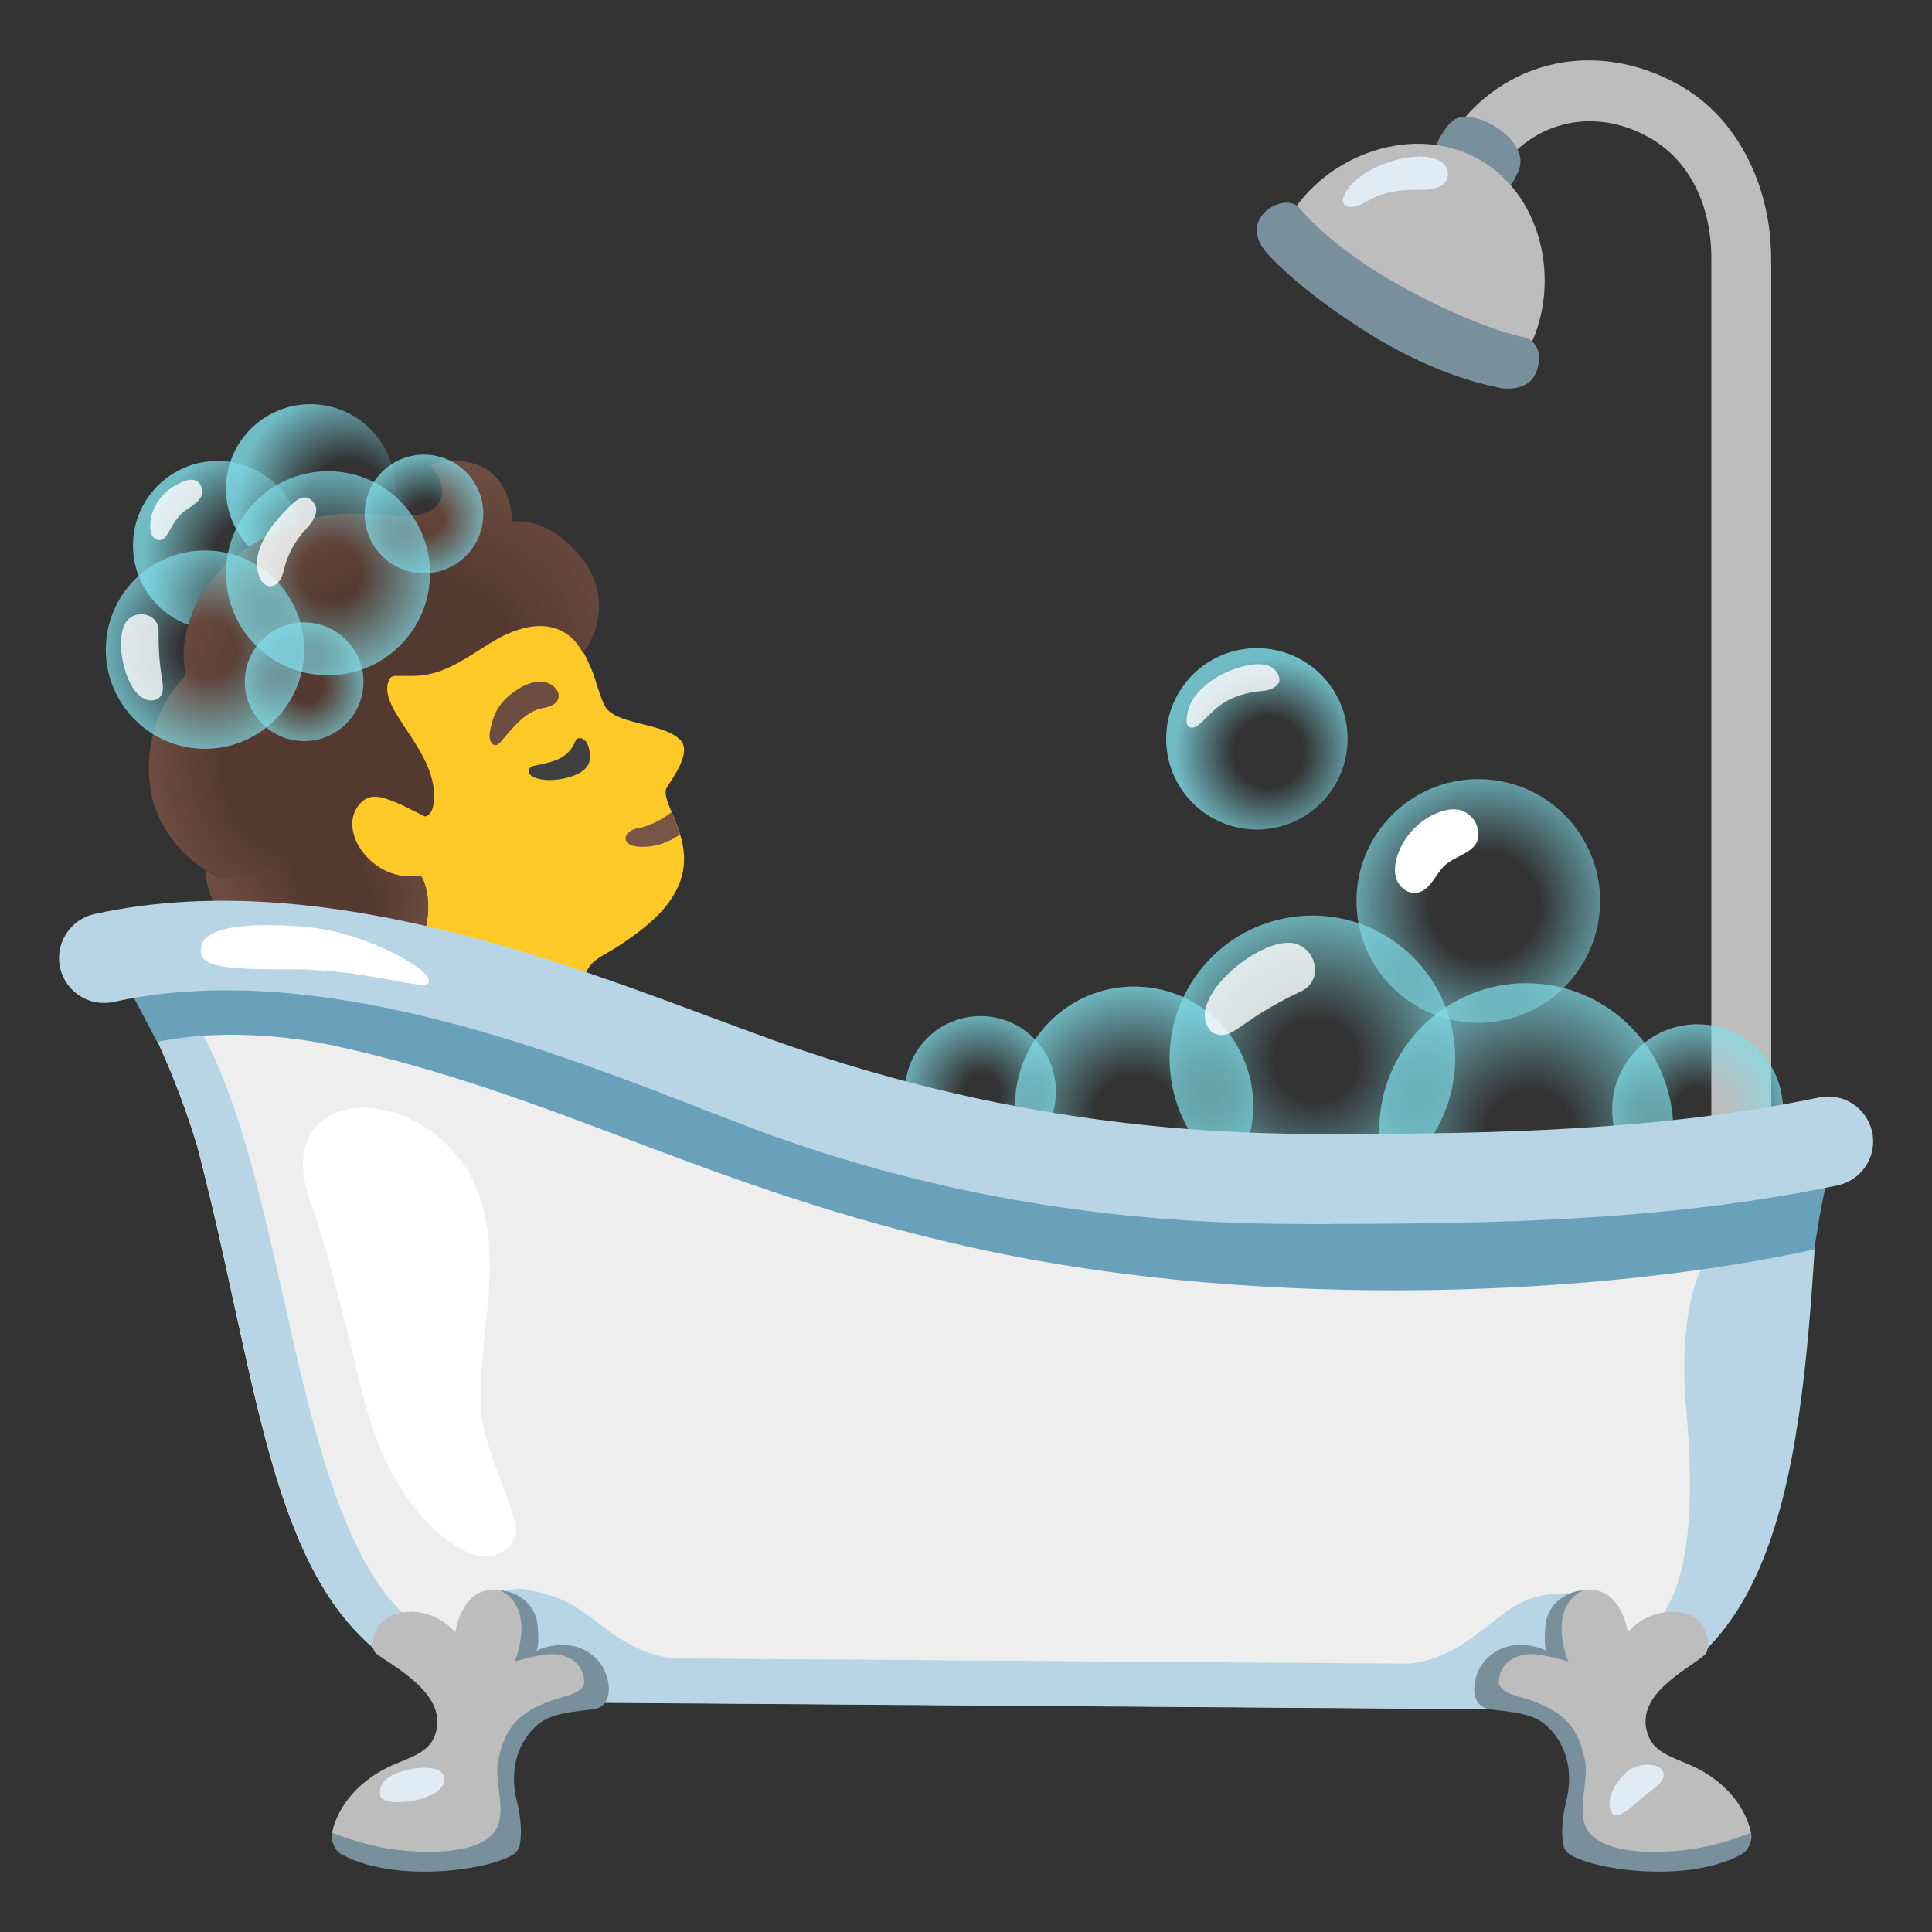 <svg width="128" height="128" style="enable-background:new 0 0 128 128;" xmlns="http://www.w3.org/2000/svg" xmlns:xlink="http://www.w3.org/1999/xlink"><rect width="100%" height="100%" fill="#333333" stroke="none"/><radialGradient id="SVGID_1_" cx="119.387" cy="354.849" gradientTransform="matrix(0.935 -0.354 0.357 0.944 -221.391 -255.643)" gradientUnits="userSpaceOnUse" r="7.386"><stop offset="0.376" style="stop-color:#80DEEA;stop-opacity:0"/><stop offset="1" style="stop-color:#80DEEA;stop-opacity:0.8"/></radialGradient><circle cx="14.41" cy="36.14" r="5.6" style="fill:url(#SVGID_1_);"/><radialGradient id="SVGID_2_" cx="126.484" cy="353.512" gradientTransform="matrix(0.935 -0.354 0.357 0.944 -221.387 -255.632)" gradientUnits="userSpaceOnUse" r="7.386"><stop offset="0.376" style="stop-color:#80DEEA;stop-opacity:0"/><stop offset="1" style="stop-color:#80DEEA;stop-opacity:0.8"/></radialGradient><circle cx="20.57" cy="32.38" r="5.6" style="fill:url(#SVGID_2_);"/><g><path id="head_7_" d="M38.99,70.04c0,0-1.37-4.86,0.36-6.33c0.66-0.56,0.92-0.46,2.88-1.91 c3.35-2.48,3.37-4.75,2.83-6.51c-0.16-0.54-0.37-1.04-0.56-1.48c-0.26-0.61-0.45-1.1-0.39-1.48c0.05-0.3,1.85-2.37,0.97-3.29 c-1.18-1.23-4.46-0.97-5.06-2.37c-0.19-0.34-0.57-1.59-0.62-1.76c-0.47-1.4-1.49-3.15-2.84-4.71c-3.72-4.3-8.87-6.3-14.61-3.92 c-5.14,2.15-8.81,8.77-8.79,14.34c0.01,3.57,5.97,9.64,10.49,12.13c2.17,1.19,3.45,2.83,4.2,4.42L38.99,70.04z" style="fill:#FFCA28;"/><path id="mouth_7_" d="M42.24,56.09c1.04,0.09,1.99-0.23,2.81-0.8c-0.16-0.54-0.37-1.04-0.56-1.48 c-0.62,0.51-1.52,0.93-2.13,1.04C41.23,55.02,41.1,56,42.24,56.09z" style="fill:#795548;"/><path id="eye_7_" d="M38.65,48.97c-0.11-0.07-0.42-0.14-0.51,0.09c-0.49,1.24-1.52,1.42-2.7,1.66 c-0.16,0.03-0.35,0.1-0.39,0.26c-0.06,0.22,0.07,0.39,0.27,0.49c0.78,0.39,2.19,0.2,3.02-0.23c0.51-0.26,0.81-0.68,0.75-1.26 C39.01,49.37,38.88,49.13,38.65,48.97z" style="fill:#404040;"/><path id="eyebrow_7_" d="M35.99,46.91c1.32-0.23,1.22-1.12,0.53-1.55c-0.51-0.31-1.39-0.35-2.61,0.58 c-1.15,0.87-1.31,1.86-1.44,2.48s0.13,1.04,0.45,0.93C33.35,49.21,34.36,47.2,35.99,46.91z" style="fill:#6D4C41;"/><g id="hairGroup_7_"><path id="hair_7_" d="M9.94,52.07c-0.52-4.08,1.63-6.59,2.38-7.33c-0.26-1.45-0.71-7.2,7.58-10.15 c2.02-0.72,3.86-0.59,5.48-0.47c0.7,0.05,1.36,0.1,1.93,0.06c0.47-0.03,1.2-0.23,1.64-0.71c1-1.08-0.42-2.72-0.42-2.72 s4.97-1.6,5.44,3.8c1.87-0.17,3.45,1.04,4.55,2.39c1.5,1.85,1.58,4.35,0.1,6.32c0,0-1.43-3.51-6.08-0.69 c-1.44,0.88-2.85,1.96-4.53,2.17c-0.64,0.08-1.31,0.02-1.95,0.05c-0.12,0.06-0.19,0.1-0.19,0.1c-1.27,1.96,3.46,4.89,2.83,8.49 c-0.13,0.71-0.56,0.71-0.56,0.71l-1.46-0.73c-1.06-0.47-2-0.87-2.66-0.28c-1.97,1.73,0.65,5.51,3.8,4.92 c0.31-0.06,2.17,4.74-3.34,7.79c-2.85,1.58-5.16-0.23-5.16-0.23s1.38-0.37,1.07-1.55c-0.16-0.61-1.05-1.06-2.38-1.36 c-3.83-0.87-4.36-4-4.43-5.02C12.77,57.11,10.34,55.27,9.94,52.07z" style="fill:#543930;"/><g id="hairHighlights_7_"><radialGradient id="SVGID_3_" cx="-2458" cy="315.332" gradientTransform="matrix(-0.653 0.758 -1.091 -0.94 -1236.884 2217.762)" gradientUnits="userSpaceOnUse" r="8.223"><stop offset="0.45" style="stop-color:#6D4C41;stop-opacity:0"/><stop offset="1" style="stop-color:#6D4C41"/></radialGradient><path d="M13.59,57.65c-0.1-0.06,1.91,1.59,5.36-0.78c1.5-0.83,5.58,1.62,4.71,5.21 c-0.77,3.18-4.33,3.49-4.33,3.49s0.46-0.1,0.92-0.62c0.3-0.34,0.16-0.9,0.16-0.92c-0.16-0.61-1.05-1.06-2.38-1.36 C14.19,61.81,13.66,58.67,13.59,57.65z" style="fill:url(#SVGID_3_);"/><radialGradient id="SVGID_4_" cx="-2472.845" cy="327.358" gradientTransform="matrix(-0.932 0.363 -0.458 -1.176 -2136.078 1334.273)" gradientUnits="userSpaceOnUse" r="8.335"><stop offset="0.45" style="stop-color:#6D4C41;stop-opacity:0"/><stop offset="1" style="stop-color:#6D4C41"/></radialGradient><path d="M9.94,52.07c-0.27-2.15,0.19-4.34,1.4-6.14c0.18-0.26,0.61-0.89,0.99-1.19 c0.23,0.89,0.72,1.71,1.53,2.39c0.03,0.02,1.12,1.09,2.78,1.51c-0.19,1.55,0.15,3.12,0.51,4.65c0.31,1.33,0.69,2.78,1.8,3.58 c-0.72,0.34-1.72,1.15-3.25,1.28c-1.46,0.12-2.82-0.89-3.78-1.94C10.87,55.06,10.13,53.63,9.94,52.07z" style="fill:url(#SVGID_4_);"/><radialGradient id="SVGID_5_" cx="-2482.571" cy="317.249" gradientTransform="matrix(-0.939 0.345 -0.259 -0.706 -2222.892 1125.079)" gradientUnits="userSpaceOnUse" r="17.155"><stop offset="0.45" style="stop-color:#6D4C41;stop-opacity:0"/><stop offset="1" style="stop-color:#6D4C41"/></radialGradient><path d="M13.86,47.13c-2.13-1.77-2.04-4.53-0.93-6.95c1.3-2.84,4.12-4.57,6.96-5.58 c2.02-0.72,3.86-0.59,5.48-0.47c0.7,0.05,1.36,0.1,1.93,0.06c0.47-0.03,1.2-0.23,1.64-0.71c1-1.08-0.42-2.72-0.42-2.72 s4.97-1.6,5.44,3.8c1.87-0.17,3.45,1.04,4.55,2.39c1.5,1.85,1.58,4.35,0.1,6.32c0,0-1.43-3.51-6.08-0.69 c-1.44,0.88-2.85,1.96-4.53,2.17c-1.48,0.18-2.25-0.25-3.57,0.58c-1.42,0.89-3.06,2.53-4.69,3.13 C16.46,49.69,13.9,47.16,13.86,47.13z" style="fill:url(#SVGID_5_);"/><radialGradient id="SVGID_6_" cx="-2459.86" cy="284.794" gradientTransform="matrix(-0.728 0.685 -0.441 -0.468 -1644.076 1879.7)" gradientUnits="userSpaceOnUse" r="9.235"><stop offset="0.45" style="stop-color:#6D4C41;stop-opacity:0"/><stop offset="1" style="stop-color:#6D4C41"/></radialGradient><path d="M23.66,62.09c0.4-1.58-0.29-3.44,0.74-5.21c0.84,0.84,2.08,1.39,3.42,1.14 c0.31-0.06,2.17,4.74-3.34,7.79c-2.85,1.58-5.16-0.23-5.16-0.23S22.84,65.27,23.66,62.09z" style="fill:url(#SVGID_6_);"/></g></g></g><radialGradient id="SVGID_7_" cx="147.797" cy="474.424" gradientTransform="matrix(0.943 -0.334 0.334 0.943 -269.605 -363.715)" gradientUnits="userSpaceOnUse" r="4.358"><stop offset="0.261" style="stop-color:#80DEEA;stop-opacity:0"/><stop offset="1" style="stop-color:#80DEEA;stop-opacity:0.8"/></radialGradient><circle cx="28.09" cy="34.05" r="3.93" style="fill:url(#SVGID_7_);"/><radialGradient id="SVGID_8_" cx="136.596" cy="482.251" gradientTransform="matrix(0.943 -0.334 0.334 0.943 -269.605 -363.715)" gradientUnits="userSpaceOnUse" r="4.358"><stop offset="0.261" style="stop-color:#80DEEA;stop-opacity:0"/><stop offset="1" style="stop-color:#80DEEA;stop-opacity:0.8"/></radialGradient><circle cx="20.15" cy="45.17" r="3.93" style="fill:url(#SVGID_8_);"/><radialGradient id="SVGID_9_" cx="5.494" cy="41.884" gradientTransform="matrix(0.698 -0.716 0.716 0.698 -20.057 17.674)" gradientUnits="userSpaceOnUse" r="7.287"><stop offset="0.261" style="stop-color:#80DEEA;stop-opacity:0"/><stop offset="1" style="stop-color:#80DEEA;stop-opacity:0.8"/></radialGradient><circle cx="13.58" cy="43.04" r="6.57" style="fill:url(#SVGID_9_);"/><radialGradient id="SVGID_10_" cx="14.809" cy="44.189" gradientTransform="matrix(0.698 -0.716 0.716 0.698 -20.057 17.674)" gradientUnits="userSpaceOnUse" r="7.502"><stop offset="0.261" style="stop-color:#80DEEA;stop-opacity:0"/><stop offset="1" style="stop-color:#80DEEA;stop-opacity:0.8"/></radialGradient><circle cx="21.73" cy="37.98" r="6.76" style="fill:url(#SVGID_10_);"/><path d="M10.75,45.1c0.04,0.25,0.07,0.51,0.01,0.75c-0.06,0.24-0.24,0.47-0.49,0.53 c-1.9,0.44-2.93-4.32-1.76-5.36c0.78-0.69,2.02-0.22,2,0.78C10.49,42.97,10.56,43.92,10.75,45.1z" style="opacity:0.8;fill:#FFFFFF;"/><path d="M20.17,35.17c-0.62,0.68-1.07,1.5-1.31,2.38c-0.08,0.3-0.14,0.61-0.3,0.87 c-0.16,0.26-0.46,0.47-0.76,0.41c-0.3-0.05-0.51-0.35-0.62-0.63c-0.65-1.71,0.86-3.52,2-4.65c0.4-0.39,0.94-0.87,1.46-0.41 C21.38,33.81,20.65,34.64,20.17,35.17z" style="opacity:0.8;fill:#FFFFFF;"/><path d="M12.15,33.92c-0.44,0.36-0.72,0.88-1,1.37c-0.12,0.21-0.27,0.45-0.51,0.49 c-0.21,0.04-0.43-0.09-0.54-0.27c-0.12-0.18-0.15-0.4-0.15-0.62c-0.02-1.4,1-2.54,2.27-3.02c0.5-0.18,1.01-0.11,1.15,0.5 C13.55,33.17,12.64,33.52,12.15,33.92z" style="opacity:0.8;fill:#FFFFFF;"/><g><path d="M117.34,17.56c0.12-4.96-2.09-9.62-5.95-11.85c-5.8-3.35-12.44-1.66-15.71,4l-1.53,2.59l3.44,1.95 l1.33-2.33c2.22-3.85,6.58-4.98,10.43-2.76c2.49,1.44,4.12,4.35,4.03,8.32v61.58l3.97-0.02V17.56z" style="fill:#BDBDBD;"/><radialGradient id="SVGID_11_" cx="54.093" cy="77.204" gradientTransform="matrix(0.987 0.092 -0.092 0.987 18.778 -8.803)" gradientUnits="userSpaceOnUse" r="5.6"><stop offset="0.22" style="stop-color:#80DEEA;stop-opacity:0"/><stop offset="1" style="stop-color:#80DEEA;stop-opacity:0.8"/></radialGradient><circle cx="64.96" cy="72.32" r="5" style="fill:url(#SVGID_11_);"/><radialGradient id="SVGID_12_" cx="231.897" cy="464.235" gradientTransform="matrix(0.845 0.519 -0.519 0.845 157.488 -438.951)" gradientUnits="userSpaceOnUse" r="6.332"><stop offset="0.261" style="stop-color:#80DEEA;stop-opacity:0"/><stop offset="1" style="stop-color:#80DEEA;stop-opacity:0.8"/></radialGradient><circle cx="112.47" cy="73.52" r="5.66" style="fill:url(#SVGID_12_);"/><radialGradient id="SVGID_13_" cx="64.413" cy="77.757" gradientTransform="matrix(0.987 0.092 -0.092 0.987 18.778 -8.803)" gradientUnits="userSpaceOnUse" r="8.834"><stop offset="0.304" style="stop-color:#80DEEA;stop-opacity:0"/><stop offset="1" style="stop-color:#80DEEA;stop-opacity:0.8"/></radialGradient><circle cx="75.14" cy="73.25" r="7.89" style="fill:url(#SVGID_13_);"/><radialGradient id="SVGID_14_" cx="76.107" cy="73.007" gradientTransform="matrix(0.987 0.092 -0.092 0.987 18.778 -8.803)" gradientUnits="userSpaceOnUse" r="10.587"><stop offset="0.261" style="stop-color:#80DEEA;stop-opacity:0"/><stop offset="1" style="stop-color:#80DEEA;stop-opacity:0.8"/></radialGradient><circle cx="86.95" cy="70.12" r="9.46" style="fill:url(#SVGID_14_);"/><radialGradient id="SVGID_15_" cx="90.785" cy="76.468" gradientTransform="matrix(0.987 0.092 -0.092 0.987 18.778 -8.803)" gradientUnits="userSpaceOnUse" r="10.9"><stop offset="0.261" style="stop-color:#80DEEA;stop-opacity:0"/><stop offset="1" style="stop-color:#80DEEA;stop-opacity:0.8"/></radialGradient><circle cx="101.12" cy="74.88" r="9.74" style="fill:url(#SVGID_15_);"/><radialGradient id="SVGID_16_" cx="195.786" cy="343.28" gradientTransform="matrix(0.856 0.501 -0.505 0.863 104.112 -334.33)" gradientUnits="userSpaceOnUse" r="9.645"><stop offset="0.376" style="stop-color:#80DEEA;stop-opacity:0"/><stop offset="1" style="stop-color:#80DEEA;stop-opacity:0.8"/></radialGradient><circle cx="97.94" cy="59.69" r="8.07" style="fill:url(#SVGID_16_);"/><path d="M100.53,9.89c-0.6-1.22-2.31-2.16-3.44-2.16c-0.79,0-1.18,0.5-1.71,1.41v0 c-0.52,0.9-0.21,2.06,0.69,2.58l1.64,0.94c0.9,0.52,2.06,0.21,2.58-0.69v0C100.81,11.07,100.86,10.56,100.53,9.89z" style="fill:#78909C;"/><path d="M98.06,10.6c-4.32-2.49-10.18-0.43-12.69,3.85c0,0,2.53,3.31,7.25,5.95s8.45,3.11,8.45,3.11 C103.52,19.2,102.38,13.1,98.06,10.6z" style="fill:#BDBDBD;"/><path d="M99.05,25.62c0,0-3.61-0.59-8.16-3.4s-6.71-5.18-6.71-5.18c-0.74-0.77-1.22-1.68-0.69-2.59v0 c0.52-0.91,1.94-1.38,2.59-0.69c0,0,1.94,2.54,6.73,5.19c5.17,2.86,8.14,3.39,8.14,3.39c1.17,0.27,1.22,1.68,0.69,2.59v0 C101.12,25.84,99.74,25.86,99.05,25.62z" style="fill:#78909C;"/><path d="M88.97,13.18c0.43-1.51,2.8-2.56,4.43-2.76c1.58-0.2,2.54,0.29,2.53,1.12 c-0.01,0.79-0.93,1.04-1.59,1.03c-2.33-0.05-3.23,0.46-3.63,0.69C88.97,14.24,88.93,13.34,88.97,13.18z" style="fill:#DFECF5;"/><radialGradient id="SVGID_17_" cx="71.058" cy="52.781" gradientTransform="matrix(0.987 0.092 -0.092 0.987 18.778 -8.803)" gradientUnits="userSpaceOnUse" r="6.27"><stop offset="0.376" style="stop-color:#80DEEA;stop-opacity:0"/><stop offset="1" style="stop-color:#80DEEA;stop-opacity:0.8"/></radialGradient><circle cx="83.27" cy="48.95" r="6.01" style="fill:url(#SVGID_17_);"/><path d="M78.98,48.21c0.5-0.02,0.92-0.77,1.82-1.46c0.82-0.62,2.01-0.92,2.73-0.96 c0.4-0.02,0.97-0.15,1.2-0.57c0.13-0.24-0.08-1.42-1.76-1.19c-1.98,0.27-3.72,1.57-4.16,2.75C78.53,47.56,78.5,48.22,78.98,48.21z" style="opacity:0.8;fill:#FFFFFF;"/><path d="M13.06,75.92c5.32,20.33,4.89,36.85,23.12,36.85l66.2,0.48c20.91-0.25,14.58-27.44,19.51-37.18 c-16.68,1.77-31.8,2.05-50.2,0.83c-13.07-0.86-24.37-9.25-36.93-12.07c-8.67-1.31-18.27-3.35-26.74-0.5 C10.14,67.99,11.83,71.88,13.06,75.92z" style="fill:#EEEEEE;"/><path d="M114.23,82.29c-2.66,1.54-2.83,7.53-2.54,10.72c0.8,8.98-0.04,14.4-4.26,16.32 c-0.01-0.33-0.07-0.7-0.24-1.12c-0.56-1.4-1.84-2.64-3.35-2.65c-2.92-0.02-3.89,1.13-5.56,2.39c-1.2,0.91-2.72,2.02-4.9,2.27l0,0 l-48.63-0.35l0,0c-1.97-0.12-3.66-1.23-4.86-2.14c-1.88-1.43-2.51-1.91-4.95-2.41c-1.48-0.3-2.79,0.65-3.34,2.05 c-0.31,0.77-0.35,1.4-0.19,1.91c-11.91-1.61-11.32-27.76-17.74-40.29c-2.08-4.06-5.03-3.56-4.82-3.19 c1.74,3.23,3.16,6.63,4.23,10.14c5.32,20.33,4.89,36.85,23.12,36.85l66.2,0.48c14.95-0.18,16.86-14.27,17.89-31.59 C120.36,80.23,115.47,81.57,114.23,82.29z" style="fill:#B7D5E5;"/><path d="M10.41,69.03C15.36,68,20.47,68.92,22,69.25c14.95,3.23,24.77,9.51,42.52,13.43 c19.71,4.35,42.22,3.06,55.68,0.1c0,0,0.52-3.58,0.97-4.95c0,0-27.73,3.6-46.03,1.35C56.02,76.83,34.08,66.16,21.31,64.6 c-9.66-1.18-12.82,0.78-12.82,0.78L10.41,69.03z" style="fill:#69A1BA;"/><path d="M33,105.34c-2.41-0.3-2.84,2.8-2.84,2.8s-1.45-1.82-3.85-1.24c-1.47,0.36-1.99,2.2-1.35,2.68 c1.14,0.86,4.95,2.78,3.81,5.5c-0.44,1.06-1.65,1.37-2.81,1.89c-2.66,1.2-3.7,3.18-3.96,4.45c-0.06,0.3-0.08,0.77,0.6,1.13 s1.93,0.7,5.12,0.7s5.43-0.59,5.78-1.06c1.16-1.58-1-4.69,1.41-7.77c0.98-1.26,1.76-1.04,4.22-1.62c0.6-0.14,0.49-1.67-0.34-2.66 c-0.64-0.77-2.63-1.15-3.9-0.46C34.89,109.68,35.98,105.71,33,105.34z" style="fill:#BDBDBD;"/><path d="M39.61,110c-1.54-1.68-3.73-0.82-4.12-0.61c0.29-0.16,0.14-1.65,0.1-1.9 c-0.18-1.18-1.23-2.03-2.45-2.13c2.45,1.26,0.96,4.72,0.96,4.72s0.72-0.23,1.76-0.43c1.19-0.22,2.69,0.13,2.85,1.7 c0.08,0.75-1.22,1.02-1.68,1.16c-3.38,1-3.66,2.73-4.01,4.02c-0.34,1.25,0.55,3.35-0.12,4.61c-0.88,1.66-4.34,1.73-6.9,1.38 c-1.98-0.27-4-1.1-4-1.1s-0.12,1,0.6,1.41c3.39,1.92,9.51,1.14,11.33,0.08c0.27-0.16,0.45-0.38,0.51-0.69 c0.09-0.52,0.16-1.46-0.21-2.95c-0.38-1.54-0.18-3.21,0.88-4.48c0.93-1.11,1.75-1.27,4.15-1.54C40.8,113.08,40.48,110.94,39.61,110 z" style="fill:#78909C;"/><path d="M26.48,117.41c1.4-0.47,3.15-0.44,2.94,0.63c-0.12,0.61-0.85,0.93-1.64,1.17 c-0.83,0.24-2.45,0.34-2.58-0.24C25.04,118.24,25.62,117.69,26.48,117.41z" style="fill:#DFECF5;"/><path d="M87.99,81.1c-7.04,0-21.7,0-39-6.67C38.7,70.47,21.74,63.24,7.53,66.38 c-1.61,0.35-3.19-0.66-3.55-2.27c-0.35-1.6,0.66-3.19,2.27-3.55c16.03-3.53,33.97,4.41,45,8.36c16.89,6.05,30.55,6.2,37.05,6.22 c10.93-0.03,21.62-0.23,32.22-2.43c1.61-0.34,3.18,0.7,3.52,2.31c0.33,1.61-0.7,3.18-2.31,3.52c-11.14,2.31-22.16,2.53-33.41,2.55 C88.2,81.1,88.1,81.1,87.99,81.1z" style="fill:#B7D5E5;"/><path d="M31.2,77.94c1.24,2.33,1.37,5.09,1.18,7.72s-0.66,5.26-0.49,7.9c0.15,2.34,2.16,6.24,2.3,7.65 c0.1,0.95-0.77,1.81-1.73,1.9c-0.95,0.09-1.87-0.38-2.65-0.94c-3.24-2.35-4.95-6.29-5.88-10.19c-1.26-5.3-2.6-10.34-3.27-12.08 c-1.94-5.02,1.27-7.27,5.09-6.29C28.05,74.21,30.08,75.85,31.2,77.94z" style="fill:#FFFFFF;"/><path d="M105.01,105.34c2.41-0.3,2.84,2.8,2.84,2.8s1.45-1.82,3.85-1.24c1.47,0.36,1.74,2.3,1.23,2.75 c-1.21,1.04-4.83,2.71-3.69,5.43c0.44,1.06,1.65,1.37,2.81,1.89c2.66,1.2,3.7,3.18,3.96,4.45c0.06,0.3,0.08,0.77-0.6,1.13 c-0.68,0.36-1.93,0.7-5.12,0.7s-5.43-0.59-5.78-1.06c-1.16-1.58,1-4.69-1.41-7.77c-0.98-1.26-1.76-1.04-4.22-1.62 c-0.6-0.14-0.49-1.67,0.34-2.66c0.64-0.77,2.63-1.15,3.9-0.46C103.12,109.68,102.03,105.71,105.01,105.34z" style="fill:#BDBDBD;"/><path d="M98.4,110c1.54-1.68,3.73-0.82,4.12-0.61c-0.29-0.16-0.14-1.65-0.1-1.9 c0.18-1.18,1.23-2.03,2.45-2.13c-2.45,1.26-0.96,4.72-0.96,4.72s-0.72-0.23-1.76-0.43c-1.19-0.22-2.69,0.13-2.85,1.7 c-0.08,0.75,1.22,1.02,1.68,1.16c3.38,1,3.66,2.73,4.01,4.02c0.34,1.25-0.55,3.35,0.12,4.61c0.88,1.66,4.34,1.73,6.9,1.38 c1.98-0.27,4-1.1,4-1.1s0.12,1-0.6,1.41c-3.39,1.92-9.51,1.14-11.33,0.08c-0.27-0.16-0.45-0.38-0.51-0.69 c-0.09-0.52-0.16-1.46,0.21-2.95c0.38-1.54,0.18-3.21-0.88-4.48c-0.93-1.11-1.75-1.27-4.15-1.54 C97.21,113.08,97.53,110.94,98.4,110z" style="fill:#78909C;"/><path d="M107.83,117.35c-0.83,0.7-1.61,2.08-0.96,2.85c0.27,0.32,1.15-0.42,1.36-0.6 c0.55-0.49,1.02-0.84,1.59-1.31c0.25-0.21,0.46-0.5,0.39-0.82C110.05,116.75,108.52,116.77,107.83,117.35z" style="fill:#DFECF5;"/><path d="M82.14,68.06c-0.3,0.21-0.61,0.42-0.97,0.49c-0.36,0.07-0.77-0.01-1-0.29 c-1.78-2.17,3.71-6.54,5.8-5.69c1.38,0.56,1.58,2.46,0.27,3.09C84.72,66.37,83.54,67.06,82.14,68.06z" style="opacity:0.8;fill:#FFFFFF;"/><path d="M93.55,59.15c-0.44-0.07-0.84-0.43-1.01-0.85c-0.21-0.54-0.12-1.15,0.07-1.69 c0.46-1.31,1.54-2.41,2.86-2.84c0.36-0.12,0.74-0.19,1.12-0.13c0.61,0.1,1.13,0.58,1.29,1.18c0.42,1.59-1.24,1.72-2.12,2.48 c-0.63,0.54-0.96,1.67-1.87,1.85C93.77,59.17,93.66,59.17,93.55,59.15z" style="fill:#FFFFFF;"/><path d="M13.35,62.65c-0.33,1.36,1.1,1.59,5.85,1.57c5.72-0.02,9.73,1.83,9.18,0.59 c-0.4-0.9-4.46-3.05-7.87-3.37C18.43,61.24,13.77,60.98,13.35,62.65z" style="fill:#FFFFFF;"/></g></svg>